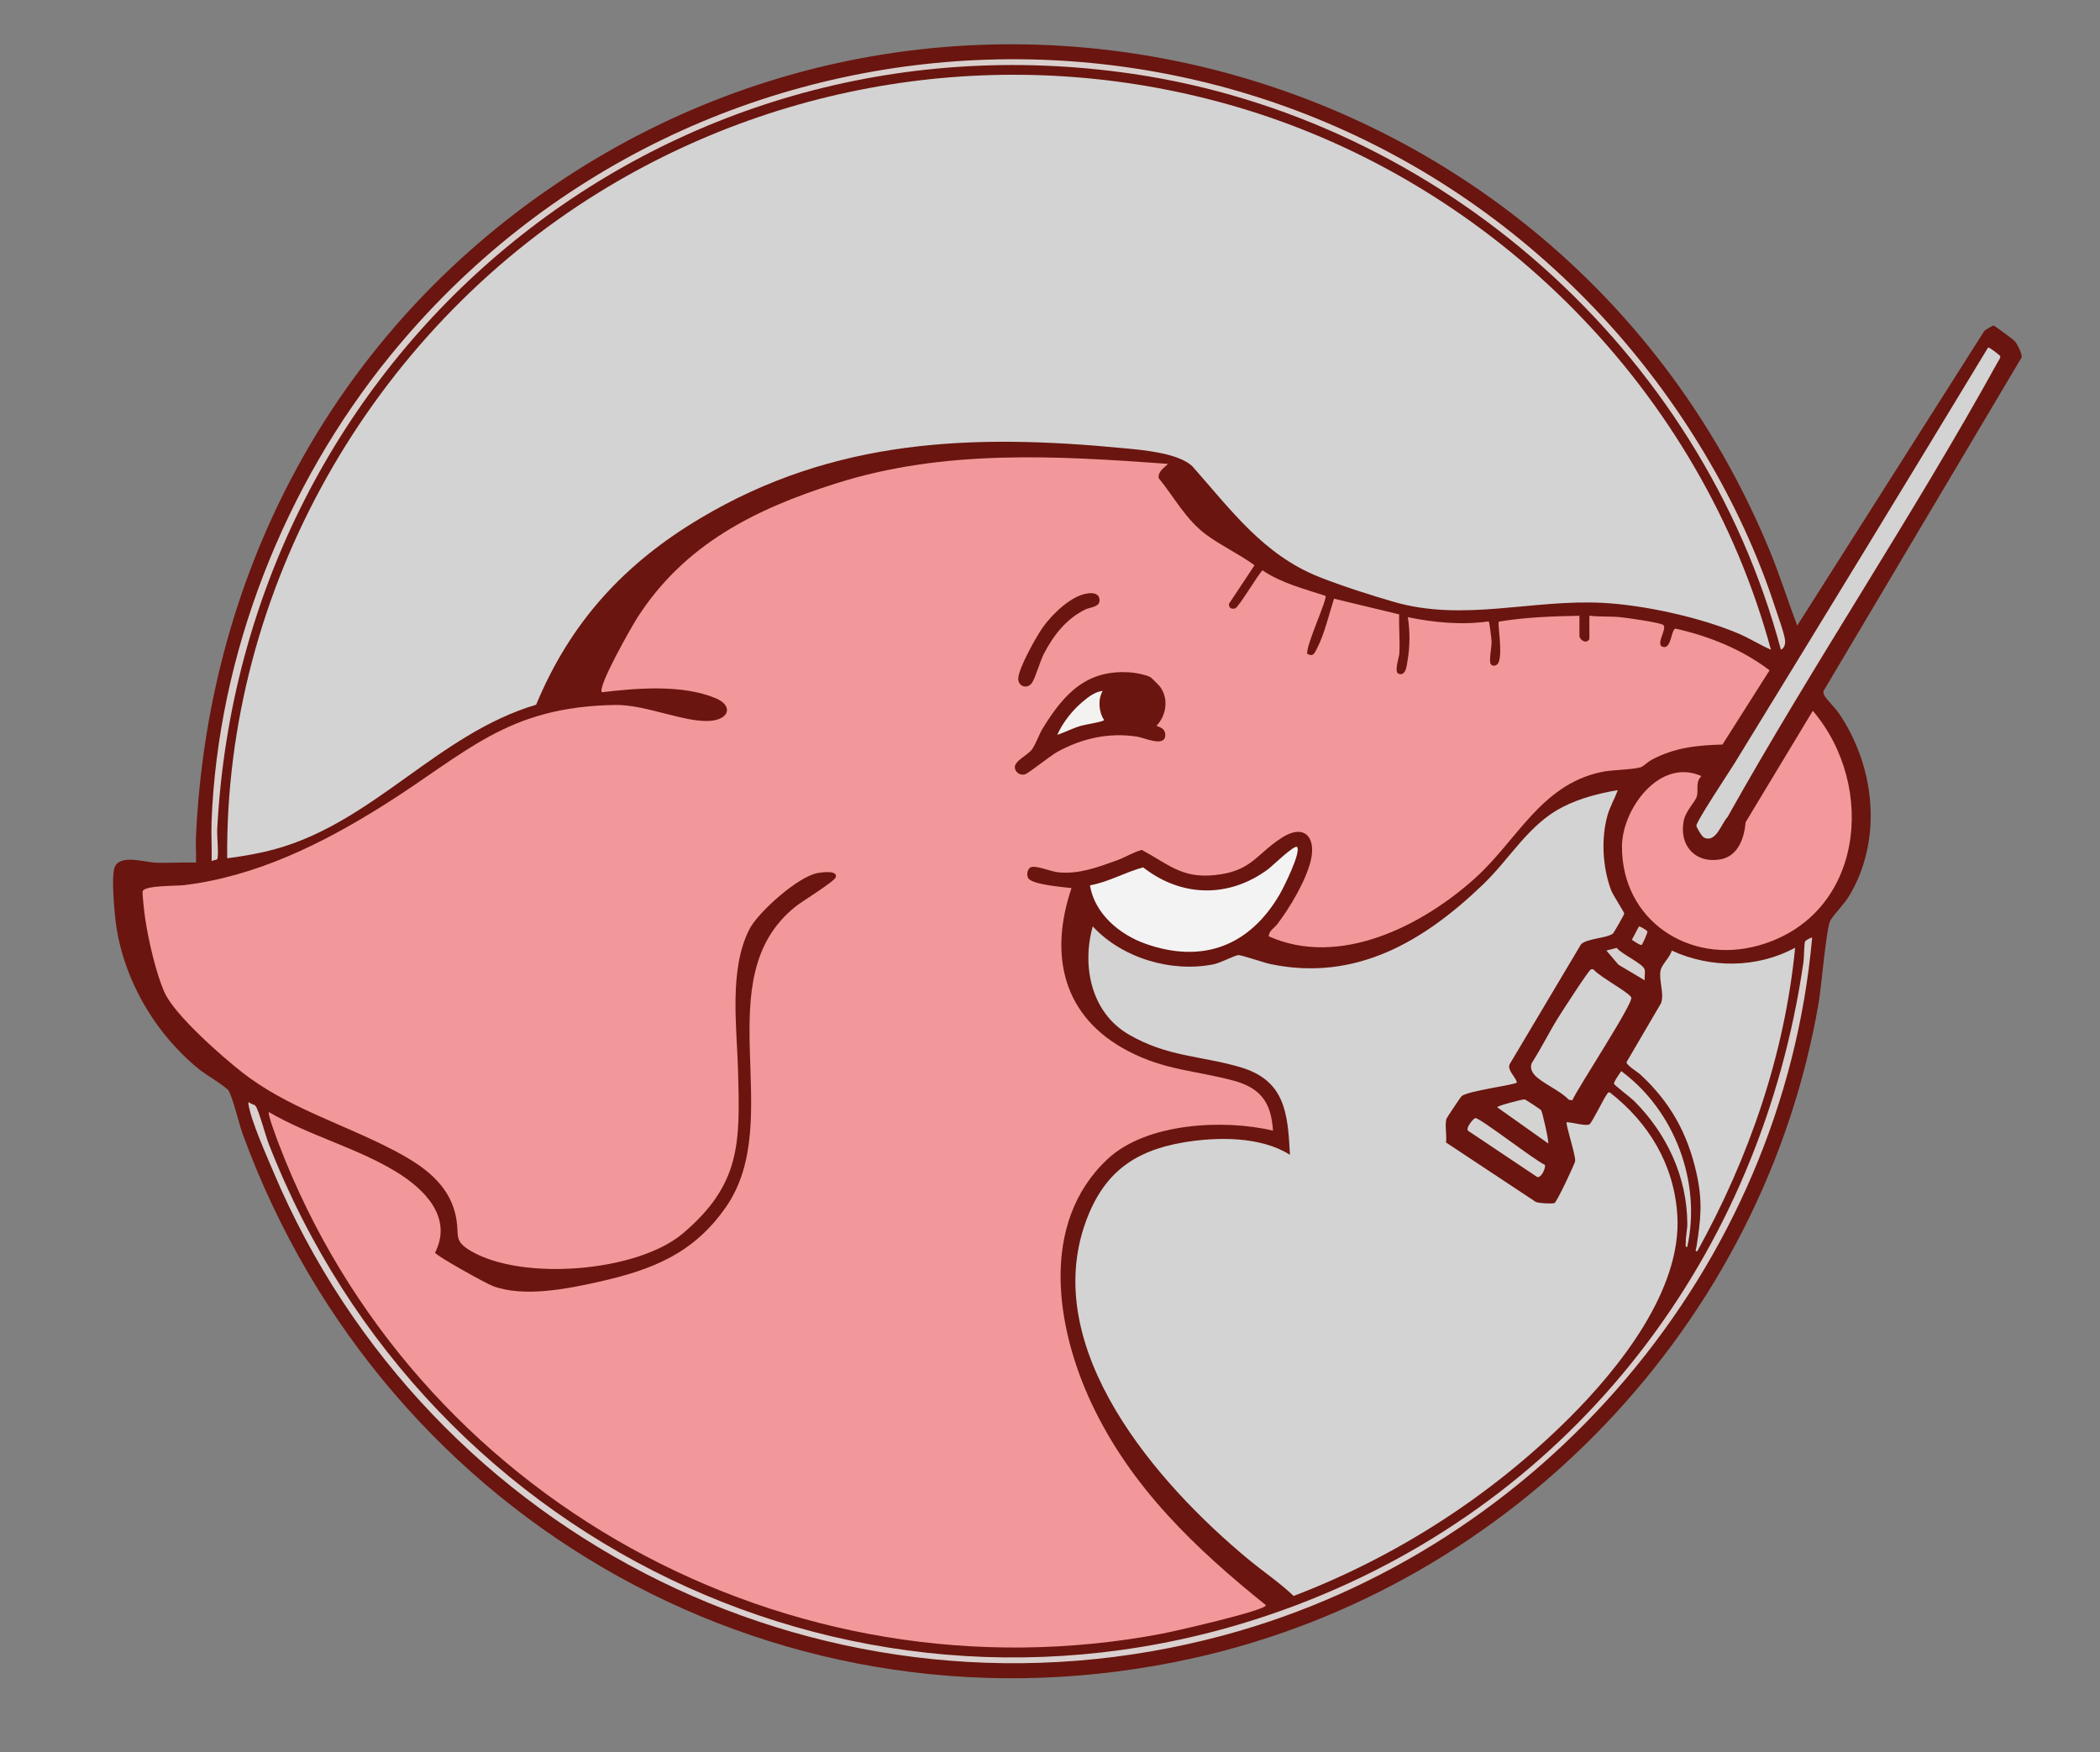 <?xml version="1.0" encoding="UTF-8"?> <svg xmlns="http://www.w3.org/2000/svg" id="_Слой_1" data-name="Слой_1" version="1.1" viewBox="0 0 527.44 440.13"><rect x="0" y="0" width="527.44" height="440.13" fill="#808080" stroke="none"/><defs><style> .st0 { fill: #f3f2f1; } .st1 { fill: #d8cbc9; } .st2 { fill: #d4d3d2; } .st3 { fill: #d9d0cf; } .st4 { fill: #d5d1d0; } .st5 { fill: #d3d3d2; } .st6 { fill: #f2989a; } .st7 { fill: #d9d0ce; } .st8 { fill: #6a150f; } .st9 { fill: #f3989b; } .st10 { fill: #f3f3f3; } .st11 { fill: #d3d3d3; } </style></defs><g id="Wd21nP"><g><path class="st8" d="M498.38,83.15c.26-.26,2.13-1.46,2.37-1.37.31.11,4.96,3.55,5.24,3.86.63.7,1.98,3.24,1.75,4.17l-49.68,83.66c-.17.42-.07.75.11,1.15.44.94,2.85,3.3,3.68,4.53,9.05,13.31,11.06,31.57,2.71,45.7-1.4,2.37-3.47,4.22-4.79,6.26-1.05,1.62-2.35,17.07-2.95,20.57-13.8,80.93-76.73,146.79-156.7,164.75-102.88,23.12-203.32-33.62-239.14-131.5-.85-2.32-2.62-9.59-3.6-11.01-.7-1.02-5.79-4.04-7.25-5.22-11.41-9.21-19.56-23.32-21.17-37.99-.3-2.73-.95-10.34-.24-12.63,1.13-3.66,7.43-1.51,10.34-1.39,3.38.14,6.8-.13,10.17-.01.08-2.07-.11-4.18-.02-6.25,2.88-64.43,32.57-122.51,84.87-160.32C242.12-27.97,394.39,16.15,444.61,138.64c2.5,6.09,4.45,12.36,6.78,18.51l46.98-74Z"></path><path class="st6" d="M399.19,154.66c2.51.32,5.15.12,7.66.36,1.62.15,10.02,1.34,10.88,1.95,1.15.81-2.01,4.87-.15,5.5,2.23.75,2.09-4.24,3.22-4.57,8.49,1.9,16.7,5.21,23.65,10.48l-11.83,18.64c-6.52.2-11.93.75-17.75,3.81-.79.41-2.3,1.77-2.74,1.89-2.53.71-7.08.57-10.15,1.25-15.05,3.33-20.94,17.11-31.48,26.61-13.28,11.98-34.05,22.56-51.84,14.62.03-1.4,1.39-2.07,2.13-3.03,3.17-4.16,7.12-10.78,8.39-15.85,1.52-6.08-1.66-9.51-7.28-5.86-6.55,4.25-7.56,8.47-17,9.38-8.15.79-11.48-2.79-18.12-6.34-2.21.59-4.12,1.85-6.26,2.62-4.82,1.74-9.54,3.53-14.73,3-1.8-.18-5.39-1.72-6.74-1.32-1.02.3-1.3,1.94-.79,2.79,1,1.65,8.88,2.25,10.87,2.49-5.73,16.9-2.18,32.35,14.14,40.91,9.31,4.89,16.93,4.89,26.43,7.43,6.91,1.85,9.57,5.45,10.03,12.59-12.36-2.92-31.76-1.99-41.52,7.12-17.21,16.06-12.99,42.39-4.04,61.43,9.86,20.99,25.99,36.35,43.78,50.66.05,1.35-23.65,6.7-26,7.14-93.98,17.86-187.99-34.09-221.95-123.05-.22-.57-3.1-8.15-2.41-7.93,10.1,5.91,22.06,8.93,32.01,15.03,7.07,4.34,14.16,11.42,9.67,20.26.44.89,12.76,7.71,14.46,8.36,7.75,2.93,18.75.74,26.73-1.06,13.44-3.03,23.73-7.08,31.86-18.75,15.4-22.09-5.19-57.35,17.5-75.51,1.61-1.29,9.79-6.28,10.1-7.37.5-1.82-3.59-1.21-4.6-1.03-4.89.9-14.94,9.82-17.15,14.21-5.1,10.13-3.11,24.34-2.8,35.36.51,18.06.79,28.57-13.88,40.97-11.43,9.67-40.28,12-53.22,4.39-4.28-2.52-2.96-3.72-3.61-7.8-1.45-9.08-8.66-13.81-16.16-17.7-12.54-6.51-26.41-10.55-37.66-19.36-5.17-4.05-16.96-14.4-19.5-20.06-2.2-4.91-4.08-13.26-4.88-18.64-.15-1.02-.83-6.51-.59-6.91.85-1.39,8.5-1.2,10.34-1.42,18.06-2.19,34.54-10.32,49.69-19.8,21.37-13.37,31.17-25.03,58.64-25.47,7.91-.13,18.26,4.87,24.58,3.91,4.12-.62,4.87-3.81.65-5.59-8.33-3.52-19.84-2.55-28.6-1.51-1.19-1.3,7.53-16.58,8.9-18.72,11.83-18.45,29.56-27.31,49.98-33.76,27.21-8.61,55.2-6.93,83.31-4.89-1.01,1.06-2.52,1.87-2.35,3.57,4,4.91,6.88,10.53,12.08,14.32,3.76,2.74,8.22,4.82,12,7.58l-6.4,9.66c-.12,1.03.58,1.45,1.54,1.17.89-.26,5.64-8.36,6.86-9.56,4.77,3.24,10.42,4.63,15.83,6.42.54.72-4.98,12.55-4.59,14.56,1.58.87,1.89-.27,2.52-1.49,1.82-3.55,2.97-8.52,4.21-12.36l16.37,3.94c-.12,3.23.22,6.57.03,9.8-.07,1.15-1.39,4.71-.15,5.13,1.85.62,2.01-2.16,2.23-3.41.6-3.4.63-7.45.05-10.82,6.65,1.37,13.58,2.02,20.31,1.06.21.15.72,4.48.73,5.16.02,1.32-.71,4.83-.21,5.56.44.65,1.49.51,1.9-.27,1.19-2.27-.23-9.83.12-10.39,6.68-1.1,13.49-1.36,20.26-1.47v5.17c0,.6,1.19,1.63,1.92,1.22.17-.05.57-.42.57-.5v-5.88Z"></path><path class="st11" d="M444.8,163.21c-2.81-1.22-5.38-2.89-8.21-4.08-9.59-4.06-23.61-7.14-34.01-7.69-17.82-.94-34.96,4.83-52.5-.25-5.85-1.69-13.07-4.01-18.71-6.24-14.07-5.56-22.27-16.98-31.97-27.9-3.62-3.26-12.14-3.98-16.94-4.44-38.16-3.69-72.87-2.46-106.48,17.53-19.16,11.39-32.72,26.13-41.32,46.88-24.64,7.33-40.67,29.39-65.49,36.26-3.95,1.09-8.06,1.79-12.11,2.32-.59-67.66,36.29-132.03,93.4-167.29,47.97-29.62,106.34-37.4,160.61-21.33,64.29,19.04,116.17,71.4,133.72,136.23Z"></path><path class="st11" d="M406.31,198.5c-.79,2.21-1.99,4.18-2.61,6.47-1.59,5.8-1.17,12.91.92,18.57.48,1.31,3.38,5.64,3.33,5.98-.04.28-2.63,4.82-2.86,5-1.59,1.18-6.54,1.21-8,2.69l-17.96,30.18c-.52,1.54,1.46,3.03,1.88,4.52-.47.62-12.22,2.08-13.88,3.41-.27.22-3.76,5.43-3.85,5.77-.43,1.64.14,4.14-.09,5.9l22.56,14.94c.87.33,3.82.49,4.65.29.57-.14,5.17-9.97,5.22-10.56.15-1.5-2.5-9.43-2.13-9.77,1.21,0,4.89,1.06,5.71.54.66-.42,3.48-6.28,4.32-7.44.22-.31.35-.7.82-.57,9.82,7.67,16.14,18.16,16.94,30.82,1.2,18.71-14.61,38.45-27.12,50.92-19.58,19.52-43.41,34.86-69.25,44.74-3.5-3.34-7.66-6.14-11.42-9.25-22.83-18.9-52.5-52.83-40.73-84.9,4.4-11.99,11.97-17.65,24.42-19.77,8.4-1.43,19.44-1.59,26.81,3.11-.54-10.58-1.22-18.78-12.67-22.08-9.94-2.86-18.15-2.53-27.84-8.16-9.38-5.45-11.84-17.13-9.02-27.15,7.32,7.96,19.79,11.67,30.37,9.52,1.8-.37,5.17-2.2,6.21-2.31.62-.06,6.51,1.93,7.95,2.24,21.51,4.54,38.72-5.71,53.66-20.14,6.7-6.47,11.34-14.98,19.88-19.32,4.28-2.17,9.06-3.42,13.78-4.21Z"></path><path class="st9" d="M427.34,194.94c-1.61,1.58-.69,3.47-1.15,5.09-.41,1.44-2.83,3.58-3.33,6.3-1.13,6.13,2.99,10.63,9.2,9.55,4.46-.77,6.07-5.38,6.36-9.32l16.89-28.01c16.21,19.02,12.72,51.64-13.72,58.98-17.37,4.82-34.3-6.36-34.21-24.94.04-9.34,9.45-22.34,19.96-17.64Z"></path><path class="st11" d="M426.27,314.32c-.67.08-.25-.71-.19-1.08,1.11-6.99,1.59-11.47.02-18.52-2.23-10-6.59-17.85-14.07-24.77-.71-.66-3.58-2.4-3.51-3.14l8.69-14.84c.84-2.61-.68-5.84-.11-8.31.33-1.44,2.42-3.31,2.78-4.88,9.83,4.51,21.43,4.44,30.99-.71-2.63,26.87-11.59,52.78-24.59,76.26Z"></path><path class="st7" d="M402.54,79.67c19.04,20.58,34.64,46.24,43.34,73.01.6,1.85,2.36,6.66,2.47,8.25.06.86-.18,1.9-1.06,2.27-20.08-75.28-85.6-133.29-162.74-144.64C165.47,1.05,60.73,88.97,54.56,208.28c-.09,1.79.4,6.19.04,7.46-.09.33-1.08.28-1.45.57.1-3.26-.14-6.56-.02-9.81,1.59-42.28,18.37-84.63,44.93-117.22C175.58-5.88,319.1-10.48,402.54,79.67Z"></path><path class="st3" d="M455.14,235.56c-7.41,82.97-67.7,153.65-147.82,175.23-97.99,26.4-199.52-23.77-238.66-116.44-1.75-4.14-5.63-12.85-6.25-16.92-.04-.26-.07-.61.18-.53.41.48,1.28.46,1.63.95.8,1.14,2.5,7.5,3.27,9.47,40.06,102.92,154.22,155.6,258.73,115.64,69.71-26.65,116.08-87.73,126.73-161.22.21-1.46.12-4.06.4-5.22.06-.24,1.61-1.17,1.79-.96Z"></path><path class="st10" d="M325.77,212.75c1.11,1.26-3.4,10.25-4.34,11.87-7.53,12.94-19.3,17.54-33.7,12.46-6.54-2.3-12.84-7.59-13.97-14.69,4.68-.82,8.79-3.3,13.36-4.51,9.67,7.57,21.66,7.74,31.5.37.79-.59,6.55-6.18,7.16-5.49Z"></path><path class="st11" d="M499.33,87.31c.27-.19,2.96,1.95,3.04,2.13.18.37-.42,1.17-.63,1.54-21.37,38.71-46.23,75.66-67.85,114.26-1.56,1.67-2.91,6.53-5.85,5.19-.58-.26-1.86-2.41-1.97-2.99-.17-.91,8.4-13.78,9.6-15.74,21.31-34.74,42.55-69.52,63.65-104.39Z"></path><path class="st11" d="M385.41,270c-.77-.84-1.17-1.97-.64-3.06,2.31-3.57,4.19-7.42,6.42-11.04.95-1.54,7.69-12,8.34-12.35.4-.21.6-.1.91.17,1.31,1.6,8.67,5.58,9.27,6.82.65,1.34-13.43,22.71-14.81,25.86l-.91-.17c-2.13-2.3-6.63-4.08-8.59-6.22Z"></path><path class="st2" d="M423.77,313.25c-.61.09-.35-.82-.36-1.25-.02-1.63.39-3.02.38-4.64-.06-11.77-5.18-22.64-13.38-30.82-.74-.74-4.82-3.85-5.02-4.26s1.45-2.69,1.81-3.21c13.38,9.85,20.18,27.89,16.57,44.18Z"></path><path class="st2" d="M370.55,280.86c1.04-.17,15.07,10.74,17.43,11.72.39.6-.89,3.55-1.96,3.04l-17.32-11.59c-.61-.73,1.37-3.09,1.85-3.17Z"></path><path class="st5" d="M388.85,287.23l-12.82-9.09c0-.36,6.34-2.05,6.92-1.97.24.03,3.95,2.5,4.11,2.69.32.39,2.05,8.04,1.78,8.37Z"></path><path class="st4" d="M413.08,246.25l-6.59-3.92-3.03-3.56,2.6-.67c1.14,1.57,6.72,3.98,7.02,5.49.16.81-.08,1.82,0,2.66Z"></path><path class="st1" d="M412.37,237.34c-.32.25-2.11-1.01-2.51-1.27.3-.48,1.66-3.25,1.81-3.36.1-.07,1.98.9,2.1,1.3.08.28-1.26,3.22-1.4,3.33Z"></path><path class="st8" d="M288.96,170.1c.26.17,2.15,2.06,2.4,2.4,2.21,2.95,1.61,7.18-.86,9.78-.08.26,2.29.3,2.17,2.49-.16,2.97-5.24.55-7.08.27-7.05-1.09-13.72.4-19.93,3.77-1.86,1.01-7.28,5.42-8.22,5.7-1.17.35-2.38-.43-2.55-1.62-.23-1.67,3.2-3.2,4.23-4.55s1.82-3.83,2.79-5.4c5.46-8.89,11.28-15.09,22.65-13.97.98.1,3.64.64,4.39,1.14Z"></path><path class="st8" d="M273.3,149.05c1.25-.15,2.71-.01,2.86,1.57.17,1.91-2.35,1.9-3.48,2.44-4.81,2.3-8.12,6.55-10.52,11.21-.95,1.85-2.13,6.12-3.01,7.32-1.21,1.64-3.42.78-3.41-1.08.02-2.6,4.63-10.79,6.32-13.12,2.38-3.27,7.07-7.85,11.26-8.35Z"></path><path class="st0" d="M276.95,173.55c-1.22,2.11-1.01,5.27.35,7.3-.03.44-4.72,1.15-5.69,1.43-2.09.6-4.01,1.61-6.06,2.31,1.33-3.03,3.72-6.07,6.23-8.2,1.44-1.22,3.22-2.65,5.18-2.84Z"></path></g></g></svg> 